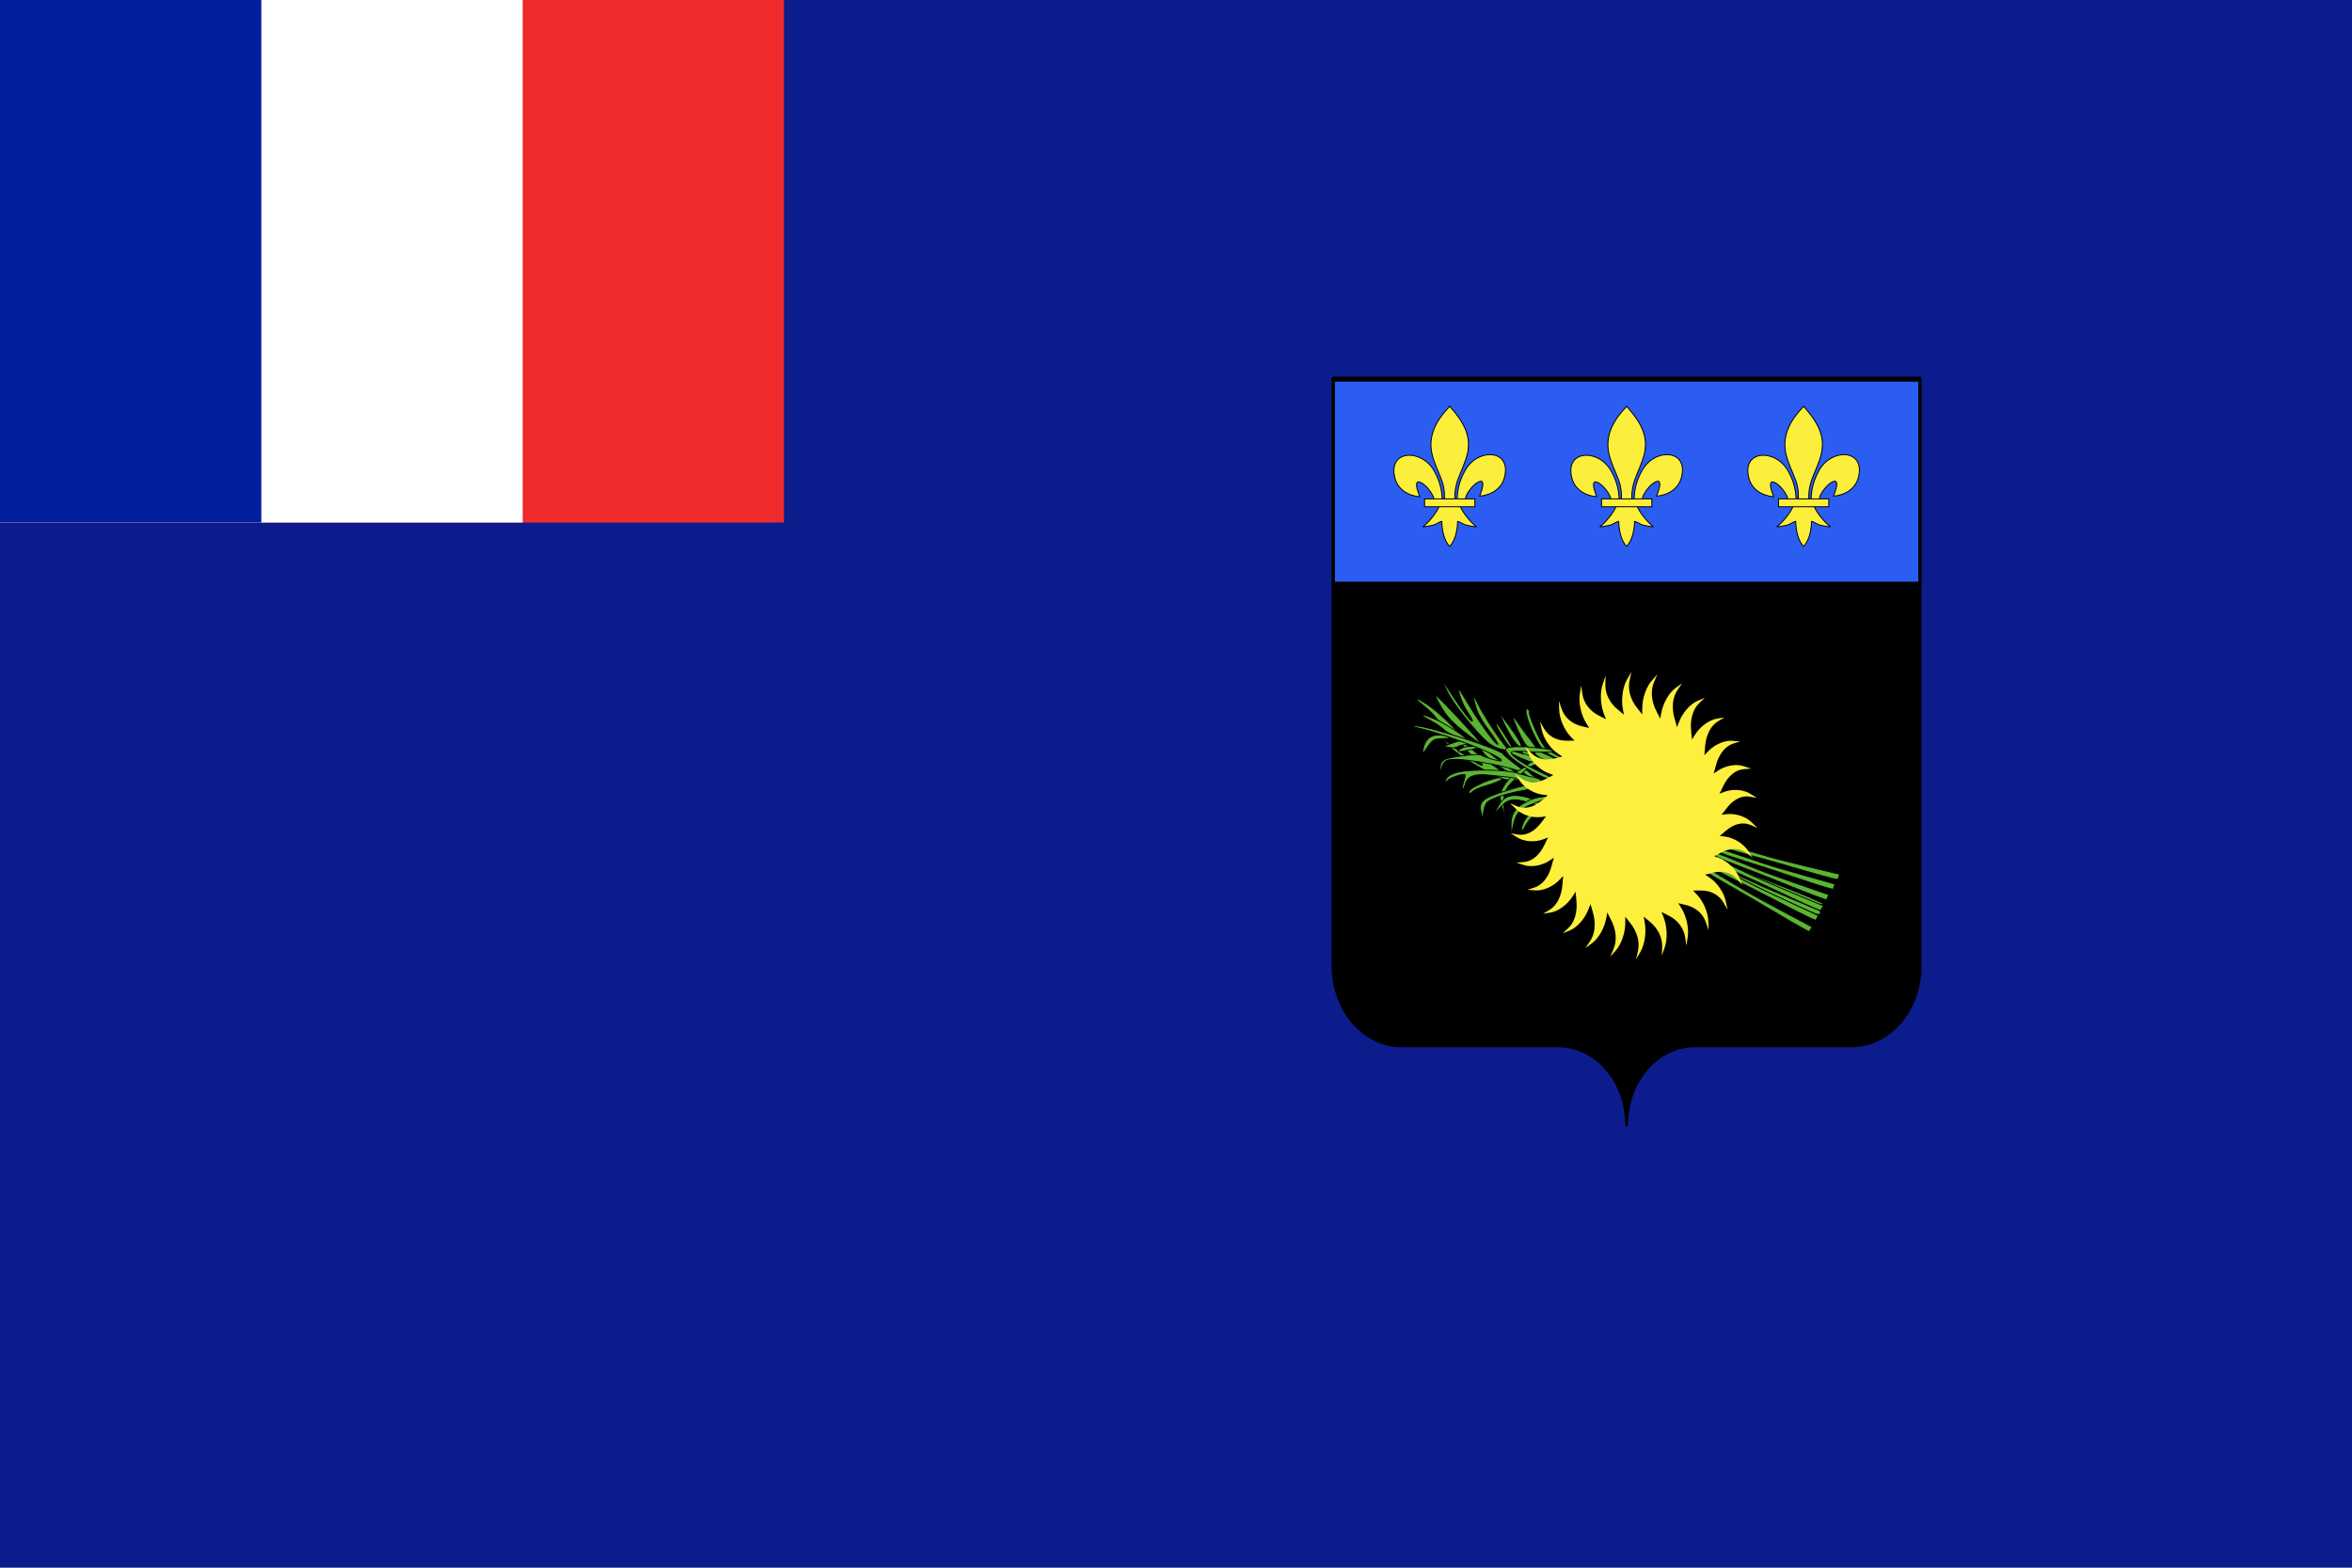 <?xml version="1.0" encoding="UTF-8" standalone="no"?>
<svg
   xmlns:dc="http://purl.org/dc/elements/1.1/"
   xmlns:cc="http://creativecommons.org/ns#"
   xmlns:rdf="http://www.w3.org/1999/02/22-rdf-syntax-ns#"
   xmlns:svg="http://www.w3.org/2000/svg"
   xmlns="http://www.w3.org/2000/svg"
   xmlns:sodipodi="http://sodipodi.sourceforge.net/DTD/sodipodi-0.dtd"
   xmlns:inkscape="http://www.inkscape.org/namespaces/inkscape"
   width="1200"
   height="800"
   viewBox="0 0 18 12"
   id="svg2"
   version="1.1"
   inkscape:version="0.91 r13725"
   sodipodi:docname="FrenchWestIndiesCompanyEmancipationMG.svg">
  <defs
     id="defs16" />
  <sodipodi:namedview
     pagecolor="#ffffff"
     bordercolor="#666666"
     borderopacity="1"
     objecttolerance="10"
     gridtolerance="10"
     guidetolerance="10"
     inkscape:pageopacity="0"
     inkscape:pageshadow="2"
     inkscape:window-width="1440"
     inkscape:window-height="837"
     id="namedview14"
     showgrid="false"
     inkscape:zoom="0.50549481"
     inkscape:cx="599.99998"
     inkscape:cy="400.00002"
     inkscape:window-x="-8"
     inkscape:window-y="-8"
     inkscape:window-maximized="1"
     inkscape:current-layer="svg2" />
  <g
     id="g4288">
    <rect
       id="rect4"
       height="12"
       width="18"
       fill="#0c1c8c" />
    <rect
       id="rect6"
       height="4"
       width="6"
       fill="#ef2b2d" />
    <rect
       id="rect8"
       height="4"
       width="4"
       fill="#fff" />
    <rect
       id="rect10"
       height="4"
       width="2"
       fill="#00209f" />
    <g
       id="g4749"
       transform="matrix(0.036,0,0,0.037,-2.127,-0.068)">
      <g
         id="layer1"
         inkscape:label="Fond écu"
         transform="matrix(0.209,0,0,0.235,342.172,79.776)">
        <path
           inkscape:connector-curvature="0"
           id="path2014"
           style="fill:#000000;fill-opacity:1;fill-rule:nonzero;stroke:none;stroke-width:5;stroke-linecap:round;stroke-linejoin:round;stroke-miterlimit:4;stroke-dashoffset:0;stroke-opacity:1"
           d="m 300,658.499 c 0,-38.504 31.203,-69.754 69.65,-69.754 38.447,0 120.753,0 159.2,0 38.447,0 69.65,-31.25 69.65,-69.754 l 0,-517.492 -597,1.99e-5 -9.9e-6,517.492 c 0,38.504 31.203,69.754 69.65,69.754 38.447,0 120.753,0 159.2,0 38.447,0 69.65,31.25 69.65,69.754 z"
           sodipodi:nodetypes="cssccccssc" />
      </g>
      <g
         id="layer5"
         inkscape:label="Pièce"
         transform="matrix(0.209,0,0,0.235,342.172,79.776)">
        <rect
           style="display:inline;opacity:1;fill:#2b5df2;fill-opacity:1;fill-rule:nonzero;stroke:#000000;stroke-width:2.902;stroke-miterlimit:4;stroke-dasharray:none;stroke-opacity:1"
           id="rect2230"
           width="596.466"
           height="179.009"
           x="1.767"
           y="2.896" />
      </g>
      <g
         style="fill:#5ab532;fill-opacity:1"
         id="g7659"
         transform="matrix(0.209,0,0,0.235,451.095,158.011)">
        <path
           inkscape:connector-curvature="0"
           d="m -134.541,91.155 c 0,0.927 3.148,2.966 7.037,4.635 6.481,2.781 14.259,5.562 71.665,26.142 24.629,8.899 34.258,11.495 34.258,9.085 0,-0.927 -22.222,-9.085 -49.443,-17.984 -27.407,-9.085 -52.777,-17.984 -56.48,-20.024 -3.889,-1.854 -7.037,-2.596 -7.037,-1.854 z"
           id="path2271"
           style="fill:#5ab532;fill-opacity:1;stroke:#000000;stroke-width:0.758;stroke-miterlimit:4;stroke-dasharray:none;stroke-opacity:1" />
        <path
           inkscape:connector-curvature="0"
           d="m -108.43,107.233 c 1.111,1.854 69.073,29.665 80.554,33.002 4.259,1.298 6.111,-2.225 1.852,-3.708 -1.296,-0.371 -14.074,-5.006 -28.333,-10.197 -21.851,-7.972 -32.777,-12.051 -52.591,-20.024 -1.667,-0.556 -2.222,-0.185 -1.481,0.927 z"
           id="path2275"
           style="fill:#5ab532;fill-opacity:1;stroke:#000000;stroke-width:0.758;stroke-miterlimit:4;stroke-dasharray:none;stroke-opacity:1" />
        <path
           inkscape:connector-curvature="0"
           d="m -315.945,-3.771 c 2.087,5.101 9.49,8.588 19.426,9.447 6.724,0.477 3.64,-2.422 -5.757,-5.847 -4.414,-1.411 -9.555,-4.074 -11.738,-5.658 -3.844,-2.979 -3.844,-2.979 -1.931,2.059 z"
           id="path2245"
           style="fill:#5ab532;fill-opacity:1;stroke:#000000;stroke-width:0.758;stroke-miterlimit:4;stroke-dasharray:none;stroke-opacity:1" />
        <path
           inkscape:connector-curvature="0"
           d="m -409.534,-41.939 c 5.37,7.972 11.481,13.72 23.333,21.693 8.704,5.933 16.296,10.568 16.666,10.197 0.741,-0.927 -42.592,-41.16 -45.555,-42.273 -1.111,-0.371 1.296,4.264 5.555,10.383 z"
           id="path2217"
           style="fill:#5ab532;fill-opacity:1;stroke:#000000;stroke-width:0.758;stroke-miterlimit:4;stroke-dasharray:none;stroke-opacity:1" />
        <path
           inkscape:connector-curvature="0"
           d="m -298.045,0.511 c 4.021,1.877 9.154,3.356 11.743,3.443 3.06,0.103 2.248,-0.65 -3.463,-2.874 -4.47,-1.747 -9.816,-4.684 -12.189,-6.505 -4.254,-3.481 -4.254,-3.481 -3.808,-0.419 0.255,1.75 3.461,4.47 7.717,6.354 z"
           id="path1415"
           style="fill:#5ab532;fill-opacity:1;stroke:#000000;stroke-width:0.756;stroke-miterlimit:4;stroke-dasharray:none;stroke-opacity:1" />
        <path
           inkscape:connector-curvature="0"
           d="m -323.055,-35.662 c 2.593,10.383 13.333,29.48 17.037,30.221 3.333,0.556 3.333,0.371 0.556,-2.781 -4.63,-5.377 -14.629,-25.03 -14.629,-28.738 0,-2.039 -0.926,-3.523 -2.037,-3.523 -1.296,0 -1.667,1.854 -0.926,4.821 z"
           id="path2221"
           style="fill:#5ab532;fill-opacity:1;stroke:#000000;stroke-width:0.758;stroke-miterlimit:4;stroke-dasharray:none;stroke-opacity:1" />
        <path
           inkscape:connector-curvature="0"
           d="m -434.362,-48.681 c -0.064,0.365 3.412,3.05 7.767,6.078 4.356,3.028 9.43,7.313 11.115,9.493 2.886,3.898 19.236,13.562 20.77,12.327 1.502,-1.053 -19.558,-18.138 -28.463,-23.098 -10.599,-6.013 -10.964,-6.077 -11.189,-4.799 z"
           id="path2495"
           style="fill:#5ab532;fill-opacity:1;stroke:#000000;stroke-width:0.758;stroke-miterlimit:4;stroke-dasharray:none;stroke-opacity:1" />
        <path
           inkscape:connector-curvature="0"
           d="m -428.397,-34.417 c 0,0.371 3.889,2.41 8.704,4.635 4.815,2.225 10.555,5.562 12.592,7.416 3.518,3.337 21.296,10.012 22.592,8.529 1.296,-1.298 -22.407,-14.462 -32.036,-17.799 -11.481,-4.079 -11.852,-4.079 -11.852,-2.781 z"
           id="path2223"
           style="fill:#5ab532;fill-opacity:1;stroke:#000000;stroke-width:0.758;stroke-miterlimit:4;stroke-dasharray:none;stroke-opacity:1" />
        <path
           inkscape:connector-curvature="0"
           d="m -345.806,-27.875 c 7.037,12.978 14.259,21.507 17.222,20.58 1.481,-0.556 -1.852,-5.933 -9.074,-14.647 -6.481,-7.602 -12.037,-14.276 -12.592,-14.832 -0.556,-0.556 1.481,3.523 4.444,8.899 z"
           id="path2225"
           style="fill:#5ab532;fill-opacity:1;stroke:#000000;stroke-width:0.758;stroke-miterlimit:4;stroke-dasharray:none;stroke-opacity:1" />
        <path
           inkscape:connector-curvature="0"
           d="m -336.705,-32.934 c 0,2.039 7.222,16.13 11.481,22.063 2.407,3.337 5.185,5.191 8.333,5.191 4.63,0 4.63,0 -2.407,-7.972 -4.074,-4.264 -9.444,-10.754 -12.222,-14.276 -2.778,-3.523 -5.185,-5.748 -5.185,-5.006 z"
           id="path2227"
           style="fill:#5ab532;fill-opacity:1;stroke:#000000;stroke-width:0.758;stroke-miterlimit:4;stroke-dasharray:none;stroke-opacity:1" />
        <path
           inkscape:connector-curvature="0"
           d="m -353.731,-26.948 c 0,2.781 13.537,21.322 15.634,21.322 0.953,0 -1.335,-4.45 -5.338,-9.827 -8.961,-12.237 -10.296,-13.535 -10.296,-11.495 z"
           id="path2229"
           style="fill:#5ab532;fill-opacity:1;stroke:#000000;stroke-width:0.77;stroke-miterlimit:4;stroke-dasharray:none;stroke-opacity:1" />
        <path
           inkscape:connector-curvature="0"
           d="m -366.519,24.144 c -12.222,4.821 -14.814,6.489 -14.814,9.085 0,1.112 1.296,0.927 3.333,-0.742 1.667,-1.669 7.778,-3.894 13.333,-5.191 5.555,-1.298 12.222,-3.523 14.814,-4.821 l 4.63,-2.41 -5.555,0 c -2.963,0.185 -10.185,2.039 -15.74,4.079 z"
           id="path2249"
           style="fill:#5ab532;fill-opacity:1;stroke:#000000;stroke-width:0.758;stroke-miterlimit:4;stroke-dasharray:none;stroke-opacity:1" />
        <path
           inkscape:connector-curvature="0"
           d="m -401.223,-7.352 c 9.131,8.313 39.671,24.018 55.145,28.639 4.193,1.234 10.996,1.517 14.84,0.708 l 7.167,-1.428 -7.073,-3.736 c -11.409,-5.905 -30.145,-18.413 -36.87,-24.447 -7.327,-6.603 -7.089,-4.322 0.365,4.8 2.912,3.674 11.521,10.008 19.069,13.966 7.611,4.132 12.928,7.916 12.058,8.233 -2.262,0.824 -23.149,-11.097 -39.037,-22.276 -17.264,-12.255 -17.976,-12.588 -11.551,-4.669 3.15,3.785 8.973,8.963 13.198,11.369 4.114,2.644 6.931,4.972 6.061,5.289 -1.74,0.634 -12.563,-5.287 -26.694,-14.343 -3.94,-2.708 -9.305,-6.08 -11.631,-7.6 -2.563,-1.631 -0.269,0.887 4.954,5.495 z"
           id="path2474"
           style="fill:#5ab532;fill-opacity:1;stroke:#000000;stroke-width:0.758;stroke-miterlimit:4;stroke-dasharray:none;stroke-opacity:1" />
        <path
           inkscape:connector-curvature="0"
           d="m -399.878,-9.944 -7.407,2.41 5.555,0.927 c 2.963,0.742 6.852,0.371 8.704,-0.556 1.667,-0.927 5,-1.669 7.407,-1.854 4.074,0 4.074,-0.185 0.556,-1.669 -4.63,-2.039 -5.741,-2.039 -14.814,0.742 z"
           id="path2237"
           style="fill:#5ab532;fill-opacity:1;stroke:#000000;stroke-width:0.758;stroke-miterlimit:4;stroke-dasharray:none;stroke-opacity:1" />
        <path
           inkscape:connector-curvature="0"
           d="m -390.751,-4.912 c -3.148,2.41 -2.963,2.596 3.889,1.483 4.074,-0.556 10,-1.669 12.963,-2.41 4.815,-1.298 4.444,-1.483 -3.889,-1.669 -5.555,-0.185 -10.741,0.927 -12.963,2.596 z"
           id="path2241"
           style="fill:#5ab532;fill-opacity:1;stroke:#000000;stroke-width:0.758;stroke-miterlimit:4;stroke-dasharray:none;stroke-opacity:1" />
        <path
           inkscape:connector-curvature="0"
           d="m -436.756,-24.406 c 30.555,5.562 91.85,26.142 88.146,29.665 -0.926,0.927 -18.148,-3.337 -20.555,-5.006 -0.926,-0.927 -10,-0.556 -20,0.742 -18.703,2.039 -21.851,3.708 -21.481,11.31 0.185,3.708 0.185,3.708 1.111,0 1.667,-6.86 4.444,-8.343 15,-8.343 11.481,0 42.962,4.635 56.851,8.343 18.518,5.191 19.074,5.191 12.963,1.854 -7.963,-4.45 -20,-12.608 -22.222,-15.018 -4.074,-4.635 -77.961,-25.03 -88.702,-24.659 -5,0.371 -5.185,0.371 -1.111,1.112 z"
           id="path2231"
           style="fill:#5ab532;fill-opacity:1;stroke:#000000;stroke-width:0.758;stroke-miterlimit:4;stroke-dasharray:none;stroke-opacity:1" />
        <path
           inkscape:connector-curvature="0"
           d="m -422.709,-14.526 c -2.222,1.669 -4.63,5.562 -5.185,8.714 -1.111,5.377 -1.111,5.377 1.852,1.854 7.778,-9.827 8.333,-10.197 17.963,-10.383 7.778,-0.185 8.889,-0.556 5.185,-1.669 -7.778,-2.41 -15.555,-1.854 -19.814,1.483 z"
           id="path2235"
           style="fill:#5ab532;fill-opacity:1;stroke:#000000;stroke-width:0.758;stroke-miterlimit:4;stroke-dasharray:none;stroke-opacity:1" />
        <path
           inkscape:connector-curvature="0"
           d="m -328.319,-3.084 c 1.481,2.596 15.926,9.827 17.037,8.714 0.556,-0.556 -1.111,-2.039 -3.333,-3.337 -2.407,-1.298 -5.555,-3.337 -6.852,-4.821 -2.963,-2.781 -8.518,-3.337 -6.852,-0.556 z"
           id="path2243"
           style="fill:#5ab532;fill-opacity:1;stroke:#000000;stroke-width:0.758;stroke-miterlimit:4;stroke-dasharray:none;stroke-opacity:1" />
        <path
           inkscape:connector-curvature="0"
           d="m -327.205,14.531 c 1.481,2.596 15.926,9.827 17.037,8.714 0.556,-0.556 -1.111,-2.039 -3.333,-3.337 -2.407,-1.298 -5.555,-3.337 -6.852,-4.821 -2.963,-2.781 -8.518,-3.337 -6.852,-0.556 z"
           id="path1533"
           style="fill:#5ab532;fill-opacity:1;stroke:#000000;stroke-width:0.758;stroke-miterlimit:4;stroke-dasharray:none;stroke-opacity:1" />
        <path
           inkscape:connector-curvature="0"
           d="m -347.908,-7.545 c 0.266,-0.258 4.433,1.127 9.376,3.049 4.943,1.922 11.329,3.738 14.076,3.917 4.842,0.216 21.987,8.383 21.821,10.347 -0.032,1.835 -25.955,-6.092 -35.042,-10.709 -10.906,-5.436 -11.163,-5.702 -10.231,-6.604 z"
           id="path3304"
           style="fill:#5ab532;fill-opacity:1;stroke:#000000;stroke-width:0.758;stroke-miterlimit:4;stroke-dasharray:none;stroke-opacity:1" />
        <path
           inkscape:connector-curvature="0"
           d="m -317.235,6.005 c -3.455,1.337 -6.929,3.754 -8.008,5.484 -1.276,2.044 -0.196,2.064 4.26,-0.177 3.494,-1.749 8.538,-3.185 11.306,-3.421 5.182,-0.256 5.182,-0.256 1.884,-2.319 -1.885,-1.179 -5.889,-1.061 -9.442,0.433 z"
           id="path3302"
           style="fill:#5ab532;fill-opacity:1;stroke:#000000;stroke-width:0.758;stroke-miterlimit:4;stroke-dasharray:none;stroke-opacity:1" />
        <path
           inkscape:connector-curvature="0"
           d="m -338.561,19.311 c -10.554,9.477 -12.888,16.085 -9.508,25.902 l 2.923,8.407 -0.814,-8.508 c -1.258,-11.677 1.886,-16.989 14.663,-26.214 6.006,-4.293 10.779,-8.185 10.664,-8.538 -0.629,-1.94 -12.562,3.892 -17.929,8.952 z"
           id="path3300"
           style="fill:#5ab532;fill-opacity:1;stroke:#000000;stroke-width:0.758;stroke-miterlimit:4;stroke-dasharray:none;stroke-opacity:1" />
        <path
           inkscape:connector-curvature="0"
           d="m -403.899,-56.481 c 5.741,10.939 29.073,36.154 42.036,45.795 3.518,2.596 9.815,5.191 13.703,5.748 l 7.222,1.112 -5.37,-5.933 c -8.704,-9.456 -22.037,-27.625 -26.296,-35.598 -4.63,-8.714 -5.185,-6.489 -1.296,4.635 1.481,4.45 7.407,13.349 13.148,19.653 5.741,6.489 9.444,11.866 8.518,11.866 -2.407,0 -17.963,-18.355 -29.073,-34.3 -12.037,-17.428 -12.592,-17.984 -9.259,-8.343 1.667,4.635 5.37,11.495 8.518,15.203 2.963,3.894 4.815,7.045 3.889,7.045 -1.852,0 -10,-9.27 -20.185,-22.62 -2.778,-3.894 -6.667,-8.899 -8.333,-11.124 -1.852,-2.41 -0.556,0.742 2.778,6.86 z"
           id="path2215"
           style="fill:#5ab532;fill-opacity:1;stroke:#000000;stroke-width:0.758;stroke-miterlimit:4;stroke-dasharray:none;stroke-opacity:1" />
        <path
           inkscape:connector-curvature="0"
           d="m -344.166,-4.567 c 0,1.298 2.778,4.635 6.111,7.231 9.815,7.416 35.925,19.838 39.258,18.541 2.037,-0.742 -1.111,-2.781 -10,-6.118 -15.555,-6.118 -29.814,-14.276 -29.814,-17.057 0,-1.483 6.111,-1.669 21.296,-0.742 22.777,1.298 29.629,-1.298 8.889,-3.152 -21.851,-2.225 -35.74,-1.669 -35.74,1.298 z"
           id="path2239"
           style="fill:#5ab532;fill-opacity:1;stroke:#000000;stroke-width:0.758;stroke-miterlimit:4;stroke-dasharray:none;stroke-opacity:1" />
        <path
           inkscape:connector-curvature="0"
           d="m -393.054,15.271 c -7.963,1.854 -12.222,4.635 -12.222,7.972 0,1.298 0.741,1.112 1.667,-0.371 1.481,-2.41 16.666,-6.86 18.148,-5.377 0.37,0.371 -0.185,3.152 -1.296,5.933 -1.111,2.781 -1.481,5.562 -0.926,6.118 0.556,0.742 1.481,-0.742 2.037,-2.781 2.222,-7.972 9.074,-10.383 25.555,-8.899 8.333,0.742 17.592,1.669 20.555,1.854 3.148,0.185 7.407,1.298 9.629,2.596 4.815,2.596 23.518,2.781 21.851,0.185 -0.556,-0.927 -4.074,-2.225 -7.963,-2.781 -3.704,-0.556 -11.481,-2.41 -17.222,-3.894 -11.481,-2.966 -48.147,-3.337 -59.813,-0.556 z"
           id="path2247"
           style="fill:#5ab532;fill-opacity:1;stroke:#000000;stroke-width:0.758;stroke-miterlimit:4;stroke-dasharray:none;stroke-opacity:1" />
        <path
           inkscape:connector-curvature="0"
           d="m -325.431,36.673 c -13.957,-2.492 -20.594,-0.266 -26.24,8.446 l -4.817,7.482 6.195,-5.88 c 8.416,-8.182 14.532,-8.972 29.66,-4.57 7.077,2.095 13.078,3.465 13.285,3.157 1.139,-1.691 -10.797,-7.515 -18.084,-8.634 z"
           id="path3298"
           style="fill:#5ab532;fill-opacity:1;stroke:#000000;stroke-width:0.758;stroke-miterlimit:4;stroke-dasharray:none;stroke-opacity:1" />
        <path
           inkscape:connector-curvature="0"
           d="m -343.503,31.507 c -25.74,7.045 -28.703,9.641 -24.999,21.322 1.481,4.45 1.481,4.264 1.667,-1.483 0.185,-3.152 1.852,-7.602 3.704,-9.456 3.333,-3.337 18.333,-7.602 36.666,-10.568 4.444,-0.556 7.407,-1.854 6.852,-2.781 -1.481,-2.41 -7.407,-1.669 -23.888,2.966 z"
           id="path2253"
           style="fill:#5ab532;fill-opacity:1;stroke:#000000;stroke-width:0.758;stroke-miterlimit:4;stroke-dasharray:none;stroke-opacity:1" />
        <path
           inkscape:connector-curvature="0"
           d="m -321.627,40.566 c -12.963,5.748 -17.222,11.31 -17.037,21.692 l 0.185,8.899 1.852,-8.343 c 2.407,-11.495 7.037,-15.574 22.037,-20.395 7.037,-2.225 12.777,-4.45 12.777,-4.821 0,-2.039 -13.148,-0.185 -19.814,2.966 z"
           id="path2257"
           style="fill:#5ab532;fill-opacity:1;stroke:#000000;stroke-width:0.758;stroke-miterlimit:4;stroke-dasharray:none;stroke-opacity:1" />
        <path
           inkscape:connector-curvature="0"
           d="m -324.087,56.484 c -2.222,2.966 -3.889,6.86 -3.889,8.899 0,2.41 0.926,1.854 3.518,-2.41 2.037,-3.337 5.555,-7.231 7.778,-8.899 4.259,-2.966 4.259,-2.966 0.37,-2.966 -2.222,0 -5.555,2.225 -7.778,5.377 z"
           id="path2263"
           style="fill:#5ab532;fill-opacity:1;stroke:#000000;stroke-width:0.758;stroke-miterlimit:4;stroke-dasharray:none;stroke-opacity:1" />
        <path
           inkscape:connector-curvature="0"
           d="m -123.876,86.698 c 6.013,2.609 37.211,10.486 59.285,16.959 22.074,6.472 47.883,13.923 53.596,14.726 8.165,-17.819 -6.695,15.511 1.786,-4.69 -11.025,-2.81 -54.479,-13.046 -71.918,-18.064 -15.033,-4.214 -36.36,-10.789 -41.822,-11.993 -5.462,-1.204 -5.537,1.054 -0.927,3.061 z"
           id="path2267"
           style="fill:#5ab532;fill-opacity:1;stroke:#000000;stroke-width:0.821;stroke-miterlimit:4;stroke-dasharray:none;stroke-opacity:1"
           sodipodi:nodetypes="cscccsc" />
        <path
           inkscape:connector-curvature="0"
           d="m -120.061,82.072 c 6.101,2.397 37.554,9.18 59.841,14.877 22.286,5.697 48.339,12.242 54.076,12.844 7.539,-18.094 -6.15,15.735 1.621,-4.749 -11.116,-2.423 -54.901,-11.135 -72.504,-15.54 -15.171,-3.687 -36.714,-9.512 -42.215,-10.524 -5.501,-1.013 -5.497,1.247 -0.82,3.092 z"
           id="path2162"
           style="fill:#5ab532;fill-opacity:1;stroke:#000000;stroke-width:0.821;stroke-miterlimit:4;stroke-dasharray:none;stroke-opacity:1"
           sodipodi:nodetypes="cscccsc" />
        <path
           inkscape:connector-curvature="0"
           d="m -128.699,90.06 c 5.869,2.92 36.612,12.422 58.318,20.042 21.706,7.62 47.09,16.413 52.753,17.514 9.086,-17.367 -7.496,15.138 2.029,-4.59 -10.863,-3.383 -53.723,-15.883 -70.875,-21.807 -14.793,-4.996 -35.747,-12.679 -41.138,-14.168 -5.392,-1.489 -5.585,0.763 -1.086,3.009 z"
           id="path2183"
           style="fill:#5ab532;fill-opacity:1;stroke:#000000;stroke-width:0.821;stroke-miterlimit:4;stroke-dasharray:none;stroke-opacity:1"
           sodipodi:nodetypes="cscccsc" />
        <path
           inkscape:connector-curvature="0"
           d="m -132.443,93.856 c 5.708,3.224 35.913,14.323 57.19,23.07 21.277,8.747 46.167,18.858 51.765,20.255 9.981,-16.867 -8.277,14.725 2.266,-4.477 -10.671,-3.948 -52.819,-18.676 -69.638,-25.491 -14.511,-5.765 -35.035,-14.535 -40.341,-16.304 -5.307,-1.769 -5.617,0.469 -1.241,2.948 z"
           id="path2185"
           style="fill:#5ab532;fill-opacity:1;stroke:#000000;stroke-width:0.821;stroke-miterlimit:4;stroke-dasharray:none;stroke-opacity:1"
           sodipodi:nodetypes="cscccsc" />
        <path
           inkscape:connector-curvature="0"
           d="m -135.97,98.639 c 5.592,3.421 35.392,15.569 56.351,25.055 20.96,9.485 45.482,20.46 51.027,22.051 10.563,-16.508 -8.786,14.427 2.421,-4.395 -10.527,-4.318 -52.136,-20.511 -68.707,-27.909 -14.301,-6.268 -34.507,-15.75 -39.748,-17.704 -5.242,-1.954 -5.63,0.273 -1.343,2.902 z"
           id="path2187"
           style="fill:#5ab532;fill-opacity:1;stroke:#000000;stroke-width:0.821;stroke-miterlimit:4;stroke-dasharray:none;stroke-opacity:1"
           sodipodi:nodetypes="cscccsc" />
        <path
           inkscape:connector-curvature="0"
           d="m -139.951,102.997 c 5.406,3.71 34.529,17.403 54.964,27.973 20.435,10.57 44.35,22.815 49.805,24.695 11.411,-15.932 -9.528,13.947 2.647,-4.262 -10.287,-4.864 -50.992,-23.214 -67.154,-31.471 -13.954,-7.009 -33.636,-17.537 -38.769,-19.762 -5.132,-2.225 -5.636,-0.023 -1.493,2.828 z"
           id="path2189"
           style="fill:#5ab532;fill-opacity:1;stroke:#000000;stroke-width:0.821;stroke-miterlimit:4;stroke-dasharray:none;stroke-opacity:1"
           sodipodi:nodetypes="cscccsc" />
      </g>
      <path
         id="path7619"
         d="m 408.499,191.465 1.252,1.007 c 1.795,1.409 2.782,3.367 2.685,5.387 l -0.066,1.669 0.589,-1.642 c 0.645,-1.718 0.556,-4.32 -0.206,-6.247 l -0.444,-1.124 1.411,0.692 c 2.016,0.958 3.343,2.641 3.62,4.641 l 0.243,1.648 0.273,-1.745 c 0.313,-1.832 -0.253,-4.355 -1.354,-6.062 l -0.642,-0.996 1.508,0.346 c 2.149,0.465 3.757,1.801 4.398,3.692 l 0.542,1.555 -0.055,-1.771 c -0.032,-1.865 -1.052,-4.201 -2.443,-5.612 l -0.812,-0.823 1.539,-0.014 c 2.187,-0.049 4.008,0.881 4.983,2.582 l 0.817,1.394 -0.38,-1.719 c -0.375,-1.816 -1.804,-3.862 -3.426,-4.917 l -0.946,-0.616 1.503,-0.374 c 2.13,-0.561 4.083,-0.077 5.351,1.358 l 1.056,1.172 -0.689,-1.592 c -0.702,-1.689 -2.477,-3.356 -4.258,-4.008 l -1.039,-0.38 1.401,-0.718 c 1.98,-1.047 3.979,-1.031 5.484,0.075 l 1.25,0.899 -0.968,-1.396 c -0.999,-1.488 -3.043,-2.702 -4.905,-2.922 l -1.086,-0.128 1.238,-1.031 c 1.744,-1.488 3.702,-1.941 5.378,-1.211 l 1.389,0.587 -1.204,-1.139 c -1.252,-1.221 -3.475,-1.931 -5.337,-1.71 l -1.086,0.128 1.02,-1.298 c 1.431,-1.864 3.263,-2.765 5.037,-2.444 l 1.466,0.248 -1.389,-0.831 c -1.449,-0.902 -3.755,-1.074 -5.536,-0.423 l -1.039,0.38 0.758,-1.508 c 1.056,-2.158 2.682,-3.469 4.476,-3.571 l 1.48,-0.1 -1.512,-0.488 c -1.584,-0.542 -3.872,-0.171 -5.493,0.883 l -0.946,0.615 0.464,-1.653 c 0.635,-2.358 1.982,-4.021 3.719,-4.541 l 1.429,-0.445 -1.569,-0.123 c -1.65,-0.16 -3.819,0.739 -5.21,2.15 l -0.812,0.823 0.148,-1.725 c 0.185,-2.456 1.197,-4.398 2.8,-5.314 l 1.316,-0.769 -1.557,0.246 c -1.643,0.23 -3.599,1.617 -4.699,3.324 l -0.642,0.996 -0.173,-1.722 c -0.272,-2.445 0.359,-4.582 1.758,-5.853 l 1.145,-1.061 -1.478,0.606 c -1.565,0.61 -3.221,2.425 -3.983,4.352 l -0.444,1.124 -0.487,-1.644 c -0.717,-2.328 -0.494,-4.566 0.64,-6.136 l 0.925,-1.306 -1.334,0.938 c -1.418,0.963 -2.704,3.126 -3.093,5.189 l -0.227,1.204 -0.78,-1.494 c -1.131,-2.11 -1.326,-4.351 -0.507,-6.153 l 0.663,-1.494 -1.131,1.23 c -1.209,1.275 -2.068,3.692 -2.068,5.801 l 0,1.23 -1.039,-1.279 c -1.496,-1.798 -2.1,-3.945 -1.631,-5.899 l 0.373,-1.617 -0.879,1.469 c -0.948,1.529 -1.341,4.095 -0.952,6.158 l 0.227,1.203 -1.252,-1.007 c -1.795,-1.409 -2.782,-3.367 -2.685,-5.388 l 0.066,-1.669 -0.589,1.643 c -0.644,1.718 -0.556,4.319 0.206,6.246 l 0.444,1.124 -1.411,-0.692 c -2.016,-0.957 -3.343,-2.641 -3.62,-4.641 l -0.243,-1.648 -0.273,1.744 c -0.313,1.831 0.253,4.355 1.354,6.062 l 0.642,0.995 -1.508,-0.347 c -2.149,-0.464 -3.757,-1.8 -4.398,-3.692 l -0.542,-1.555 0.055,1.77 c 0.032,1.865 1.052,4.201 2.443,5.612 l 0.812,0.823 -1.539,0.014 c -2.187,0.049 -4.008,-0.881 -4.983,-2.581 l -0.817,-1.394 0.38,1.719 c 0.375,1.817 1.804,3.863 3.426,4.918 l 0.946,0.615 -1.502,0.374 c -2.13,0.56 -4.083,0.077 -5.351,-1.358 l -1.056,-1.172 0.689,1.592 c 0.702,1.689 2.478,3.355 4.259,4.007 l 1.039,0.38 -1.401,0.718 c -1.981,1.047 -3.98,1.031 -5.485,-0.075 l -1.25,-0.899 0.968,1.396 c 0.999,1.488 3.043,2.702 4.905,2.923 l 1.086,0.129 -1.238,1.03 c -1.744,1.488 -3.702,1.941 -5.379,1.211 l -1.389,-0.586 1.204,1.138 c 1.252,1.222 3.475,1.931 5.337,1.71 l 1.086,-0.128 -1.02,1.297 c -1.431,1.864 -3.263,2.765 -5.037,2.444 l -1.466,-0.249 1.389,0.832 c 1.45,0.902 3.756,1.074 5.536,0.423 l 1.039,-0.38 -0.759,1.508 c -1.056,2.158 -2.682,3.469 -4.476,3.571 l -1.48,0.1 1.512,0.489 c 1.584,0.542 3.872,0.171 5.493,-0.883 l 0.946,-0.616 -0.463,1.653 c -0.635,2.359 -1.982,4.022 -3.719,4.541 l -1.429,0.445 1.569,0.124 c 1.65,0.159 3.819,-0.739 5.21,-2.151 l 0.812,-0.823 -0.148,1.726 c -0.185,2.455 -1.197,4.398 -2.8,5.313 l -1.316,0.77 1.557,-0.246 c 1.643,-0.23 3.599,-1.618 4.699,-3.324 l 0.642,-0.995 0.173,1.723 c 0.272,2.445 -0.359,4.582 -1.758,5.852 l -1.145,1.061 1.478,-0.606 c 1.565,-0.61 3.222,-2.425 3.983,-4.352 l 0.444,-1.124 0.487,1.644 c 0.717,2.329 0.494,4.566 -0.64,6.137 l -0.925,1.306 1.334,-0.939 c 1.418,-0.963 2.704,-3.126 3.093,-5.19 l 0.227,-1.203 0.78,1.494 c 1.131,2.109 1.326,4.351 0.507,6.152 l -0.663,1.494 1.131,-1.231 c 1.209,-1.274 2.068,-3.691 2.068,-5.8 l 0,-1.23 1.039,1.279 c 1.496,1.798 2.1,3.945 1.632,5.899 l -0.373,1.617 0.879,-1.469 c 0.948,-1.53 1.341,-4.095 0.952,-6.158 l -0.227,-1.203"
         style="fill:#fdef3c;fill-opacity:1;stroke:none;stroke-width:0.499;stroke-miterlimit:4;stroke-dasharray:none;stroke-opacity:1"
         inkscape:connector-curvature="0" />
      <g
         transform="matrix(0.209,0,0,0.235,342.769,79.776)"
         id="g6622">
        <g
           id="g12141"
           transform="matrix(0.161,0,0,0.135,59.331,25.067)">
          <path
             sodipodi:nodetypes="ccscscc"
             id="path12143"
             style="display:inline;opacity:1;fill:#fcef3c;fill-opacity:1;fill-rule:evenodd;stroke:#000000;stroke-width:6;stroke-linecap:butt;stroke-linejoin:miter;stroke-miterlimit:4;stroke-dasharray:none;stroke-opacity:1"
             d="m 407.029,608.699 c 1.425,-61.956 16.751,-119.539 45.29,-174.109 74.714,-157.186 302.92,-153.432 252.615,38.811 -18.537,70.839 -81.509,112.474 -156.319,119.615 5.4,-18.665 35.1,-84.652 11.124,-97.562 -38.338,1.448 -85.944,67.705 -97.393,99.301 -1.653,4.536 -1.19,9.778 -3.036,14.24"
             inkscape:connector-curvature="0" />
          <g
             id="g12145"
             style="display:inline;opacity:1"
             transform="translate(-38.532,-48.577)">
            <g
               id="g12147"
               style="fill:#fcef3c;fill-opacity:1;stroke:#000000;stroke-width:6;stroke-miterlimit:4;stroke-dasharray:none;stroke-opacity:1"
               transform="translate(0,4)">
              <path
                 sodipodi:nodetypes="ccscscc"
                 id="path12149"
                 style="fill:#fcef3c;fill-opacity:1;fill-rule:evenodd;stroke:#000000;stroke-width:6;stroke-linecap:butt;stroke-linejoin:miter;stroke-miterlimit:4;stroke-dasharray:none;stroke-opacity:1"
                 d="M 350.523,657.372 C 349.098,595.416 333.772,537.833 305.233,483.264 230.519,326.078 2.313,329.832 52.618,522.075 71.155,592.914 134.127,634.549 208.937,641.69 203.537,623.025 173.837,557.038 197.813,544.128 c 38.338,1.448 85.944,67.705 97.393,99.301 1.653,4.536 1.19,9.778 3.036,14.24"
                 inkscape:connector-curvature="0" />
              <path
                 sodipodi:nodetypes="csccccsccc"
                 id="path12151"
                 style="fill:#fcef3c;fill-opacity:1;fill-rule:nonzero;stroke:#000000;stroke-width:6;stroke-linecap:butt;stroke-linejoin:miter;stroke-miterlimit:4;stroke-dasharray:none;stroke-opacity:1"
                 d="m 393.626,57.12 c -78.714,84.849 -131.565,182.962 -108.781,298.031 12.57,63.484 43.042,122.28 64.531,183.438 13.436,38.37 16.872,78.452 15.281,118.781 l 66.781,0 c -3.197,-40.626 3.807,-79.998 15.281,-118.781 20.474,-61.538 51.626,-119.906 64.531,-183.438 C 535.379,236.372 478.744,146.792 402.813,57.495 l -4.64,-5.918 -4.547,5.543 z"
                 inkscape:connector-curvature="0" />
              <path
                 sodipodi:nodetypes="cssscccssscc"
                 id="path12153"
                 style="fill:#fcef3c;fill-opacity:1;fill-rule:evenodd;stroke:#000000;stroke-width:6;stroke-linecap:butt;stroke-linejoin:miter;stroke-miterlimit:4;stroke-dasharray:none;stroke-opacity:1"
                 d="m 331.345,704.401 c -13.962,39.13 -70.888,110.792 -101.125,131.219 -7.842,5.298 37.486,-3.052 57.781,-7.5 26.619,-5.835 61.217,-34.198 60.406,-24.188 -0.076,45.838 12.811,122.324 46.406,157.469 l 3.182,3.388 3.287,-3.388 c 33.578,-39.171 46.238,-108.042 46.406,-157.469 -0.811,-10.01 33.787,18.353 60.406,24.188 20.295,4.448 65.623,12.798 57.781,7.5 -30.237,-20.427 -87.132,-92.089 -101.094,-131.219 l -133.438,0 z"
                 inkscape:connector-curvature="0" />
              <rect
                 id="rect12155"
                 style="fill:#fcef3c;fill-opacity:1;stroke:#000000;stroke-width:6;stroke-miterlimit:4;stroke-dasharray:none;stroke-opacity:1"
                 y="655.379"
                 x="239.352"
                 height="51.503"
                 width="317.888" />
            </g>
          </g>
        </g>
        <g
           transform="matrix(0.161,0,0,0.135,239.331,25.067)"
           id="g6590">
          <path
             d="m 407.029,608.699 c 1.425,-61.956 16.751,-119.539 45.29,-174.109 74.714,-157.186 302.92,-153.432 252.615,38.811 -18.537,70.839 -81.509,112.474 -156.319,119.615 5.4,-18.665 35.1,-84.652 11.124,-97.562 -38.338,1.448 -85.944,67.705 -97.393,99.301 -1.653,4.536 -1.19,9.778 -3.036,14.24"
             style="display:inline;opacity:1;fill:#fcef3c;fill-opacity:1;fill-rule:evenodd;stroke:#000000;stroke-width:6;stroke-linecap:butt;stroke-linejoin:miter;stroke-miterlimit:4;stroke-dasharray:none;stroke-opacity:1"
             id="path6592"
             sodipodi:nodetypes="ccscscc"
             inkscape:connector-curvature="0" />
          <g
             transform="translate(-38.532,-48.577)"
             style="display:inline;opacity:1"
             id="g6594">
            <g
               transform="translate(0,4)"
               style="fill:#fcef3c;fill-opacity:1;stroke:#000000;stroke-width:6;stroke-miterlimit:4;stroke-dasharray:none;stroke-opacity:1"
               id="g6596">
              <path
                 d="M 350.523,657.372 C 349.098,595.416 333.772,537.833 305.233,483.264 230.519,326.078 2.313,329.832 52.618,522.075 71.155,592.914 134.127,634.549 208.937,641.69 203.537,623.025 173.837,557.038 197.813,544.128 c 38.338,1.448 85.944,67.705 97.393,99.301 1.653,4.536 1.19,9.778 3.036,14.24"
                 style="fill:#fcef3c;fill-opacity:1;fill-rule:evenodd;stroke:#000000;stroke-width:6;stroke-linecap:butt;stroke-linejoin:miter;stroke-miterlimit:4;stroke-dasharray:none;stroke-opacity:1"
                 id="path6598"
                 sodipodi:nodetypes="ccscscc"
                 inkscape:connector-curvature="0" />
              <path
                 d="m 393.626,57.12 c -78.714,84.849 -131.565,182.962 -108.781,298.031 12.57,63.484 43.042,122.28 64.531,183.438 13.436,38.37 16.872,78.452 15.281,118.781 l 66.781,0 c -3.197,-40.626 3.807,-79.998 15.281,-118.781 20.474,-61.538 51.626,-119.906 64.531,-183.438 C 535.379,236.372 478.744,146.792 402.813,57.495 l -4.64,-5.918 -4.547,5.543 z"
                 style="fill:#fcef3c;fill-opacity:1;fill-rule:nonzero;stroke:#000000;stroke-width:6;stroke-linecap:butt;stroke-linejoin:miter;stroke-miterlimit:4;stroke-dasharray:none;stroke-opacity:1"
                 id="path6600"
                 sodipodi:nodetypes="csccccsccc"
                 inkscape:connector-curvature="0" />
              <path
                 d="m 331.345,704.401 c -13.962,39.13 -70.888,110.792 -101.125,131.219 -7.842,5.298 37.486,-3.052 57.781,-7.5 26.619,-5.835 61.217,-34.198 60.406,-24.188 -0.076,45.838 12.811,122.324 46.406,157.469 l 3.182,3.388 3.287,-3.388 c 33.578,-39.171 46.238,-108.042 46.406,-157.469 -0.811,-10.01 33.787,18.353 60.406,24.188 20.295,4.448 65.623,12.798 57.781,7.5 -30.237,-20.427 -87.132,-92.089 -101.094,-131.219 l -133.438,0 z"
                 style="fill:#fcef3c;fill-opacity:1;fill-rule:evenodd;stroke:#000000;stroke-width:6;stroke-linecap:butt;stroke-linejoin:miter;stroke-miterlimit:4;stroke-dasharray:none;stroke-opacity:1"
                 id="path6602"
                 sodipodi:nodetypes="cssscccssscc"
                 inkscape:connector-curvature="0" />
              <rect
                 width="317.888"
                 height="51.503"
                 x="239.352"
                 y="655.379"
                 style="fill:#fcef3c;fill-opacity:1;stroke:#000000;stroke-width:6;stroke-miterlimit:4;stroke-dasharray:none;stroke-opacity:1"
                 id="rect6604" />
            </g>
          </g>
        </g>
        <g
           id="g6606"
           transform="matrix(0.161,0,0,0.135,419.331,25.067)">
          <path
             sodipodi:nodetypes="ccscscc"
             id="path6608"
             style="display:inline;opacity:1;fill:#fcef3c;fill-opacity:1;fill-rule:evenodd;stroke:#000000;stroke-width:6;stroke-linecap:butt;stroke-linejoin:miter;stroke-miterlimit:4;stroke-dasharray:none;stroke-opacity:1"
             d="m 407.029,608.699 c 1.425,-61.956 16.751,-119.539 45.29,-174.109 74.714,-157.186 302.92,-153.432 252.615,38.811 -18.537,70.839 -81.509,112.474 -156.319,119.615 5.4,-18.665 35.1,-84.652 11.124,-97.562 -38.338,1.448 -85.944,67.705 -97.393,99.301 -1.653,4.536 -1.19,9.778 -3.036,14.24"
             inkscape:connector-curvature="0" />
          <g
             id="g6610"
             style="display:inline;opacity:1"
             transform="translate(-38.532,-48.577)">
            <g
               id="g6612"
               style="fill:#fcef3c;fill-opacity:1;stroke:#000000;stroke-width:6;stroke-miterlimit:4;stroke-dasharray:none;stroke-opacity:1"
               transform="translate(0,4)">
              <path
                 sodipodi:nodetypes="ccscscc"
                 id="path6614"
                 style="fill:#fcef3c;fill-opacity:1;fill-rule:evenodd;stroke:#000000;stroke-width:6;stroke-linecap:butt;stroke-linejoin:miter;stroke-miterlimit:4;stroke-dasharray:none;stroke-opacity:1"
                 d="M 350.523,657.372 C 349.098,595.416 333.772,537.833 305.233,483.264 230.519,326.078 2.313,329.832 52.618,522.075 71.155,592.914 134.127,634.549 208.937,641.69 203.537,623.025 173.837,557.038 197.813,544.128 c 38.338,1.448 85.944,67.705 97.393,99.301 1.653,4.536 1.19,9.778 3.036,14.24"
                 inkscape:connector-curvature="0" />
              <path
                 sodipodi:nodetypes="csccccsccc"
                 id="path6616"
                 style="fill:#fcef3c;fill-opacity:1;fill-rule:nonzero;stroke:#000000;stroke-width:6;stroke-linecap:butt;stroke-linejoin:miter;stroke-miterlimit:4;stroke-dasharray:none;stroke-opacity:1"
                 d="m 393.626,57.12 c -78.714,84.849 -131.565,182.962 -108.781,298.031 12.57,63.484 43.042,122.28 64.531,183.438 13.436,38.37 16.872,78.452 15.281,118.781 l 66.781,0 c -3.197,-40.626 3.807,-79.998 15.281,-118.781 20.474,-61.538 51.626,-119.906 64.531,-183.438 C 535.379,236.372 478.744,146.792 402.813,57.495 l -4.64,-5.918 -4.547,5.543 z"
                 inkscape:connector-curvature="0" />
              <path
                 sodipodi:nodetypes="cssscccssscc"
                 id="path6618"
                 style="fill:#fcef3c;fill-opacity:1;fill-rule:evenodd;stroke:#000000;stroke-width:6;stroke-linecap:butt;stroke-linejoin:miter;stroke-miterlimit:4;stroke-dasharray:none;stroke-opacity:1"
                 d="m 331.345,704.401 c -13.962,39.13 -70.888,110.792 -101.125,131.219 -7.842,5.298 37.486,-3.052 57.781,-7.5 26.619,-5.835 61.217,-34.198 60.406,-24.188 -0.076,45.838 12.811,122.324 46.406,157.469 l 3.182,3.388 3.287,-3.388 c 33.578,-39.171 46.238,-108.042 46.406,-157.469 -0.811,-10.01 33.787,18.353 60.406,24.188 20.295,4.448 65.623,12.798 57.781,7.5 -30.237,-20.427 -87.132,-92.089 -101.094,-131.219 l -133.438,0 z"
                 inkscape:connector-curvature="0" />
              <rect
                 id="rect6620"
                 style="fill:#fcef3c;fill-opacity:1;stroke:#000000;stroke-width:6;stroke-miterlimit:4;stroke-dasharray:none;stroke-opacity:1"
                 y="655.379"
                 x="239.352"
                 height="51.503"
                 width="317.888" />
            </g>
          </g>
        </g>
      </g>
      <g
         id="layer4"
         inkscape:label="Contour final"
         transform="matrix(0.209,0,0,0.235,342.172,79.776)">
        <path
           inkscape:connector-curvature="0"
           id="path1572"
           style="fill:none;fill-opacity:1;fill-rule:nonzero;stroke:#000000;stroke-width:3;stroke-linecap:round;stroke-linejoin:round;stroke-miterlimit:4;stroke-dasharray:none;stroke-dashoffset:0;stroke-opacity:1"
           d="m 300,658.5 c 0,-38.504 31.203,-69.754 69.65,-69.754 38.447,0 120.753,0 159.2,0 38.447,0 69.65,-31.25 69.65,-69.754 l 0,-517.493 L 1.5,1.5 1.5,518.993 c 0,38.504 31.203,69.754 69.65,69.754 38.447,0 120.753,0 159.2,0 38.447,0 69.65,31.25 69.65,69.754 z"
           sodipodi:nodetypes="cssccccssc" />
      </g>
    </g>
  </g>
</svg>
